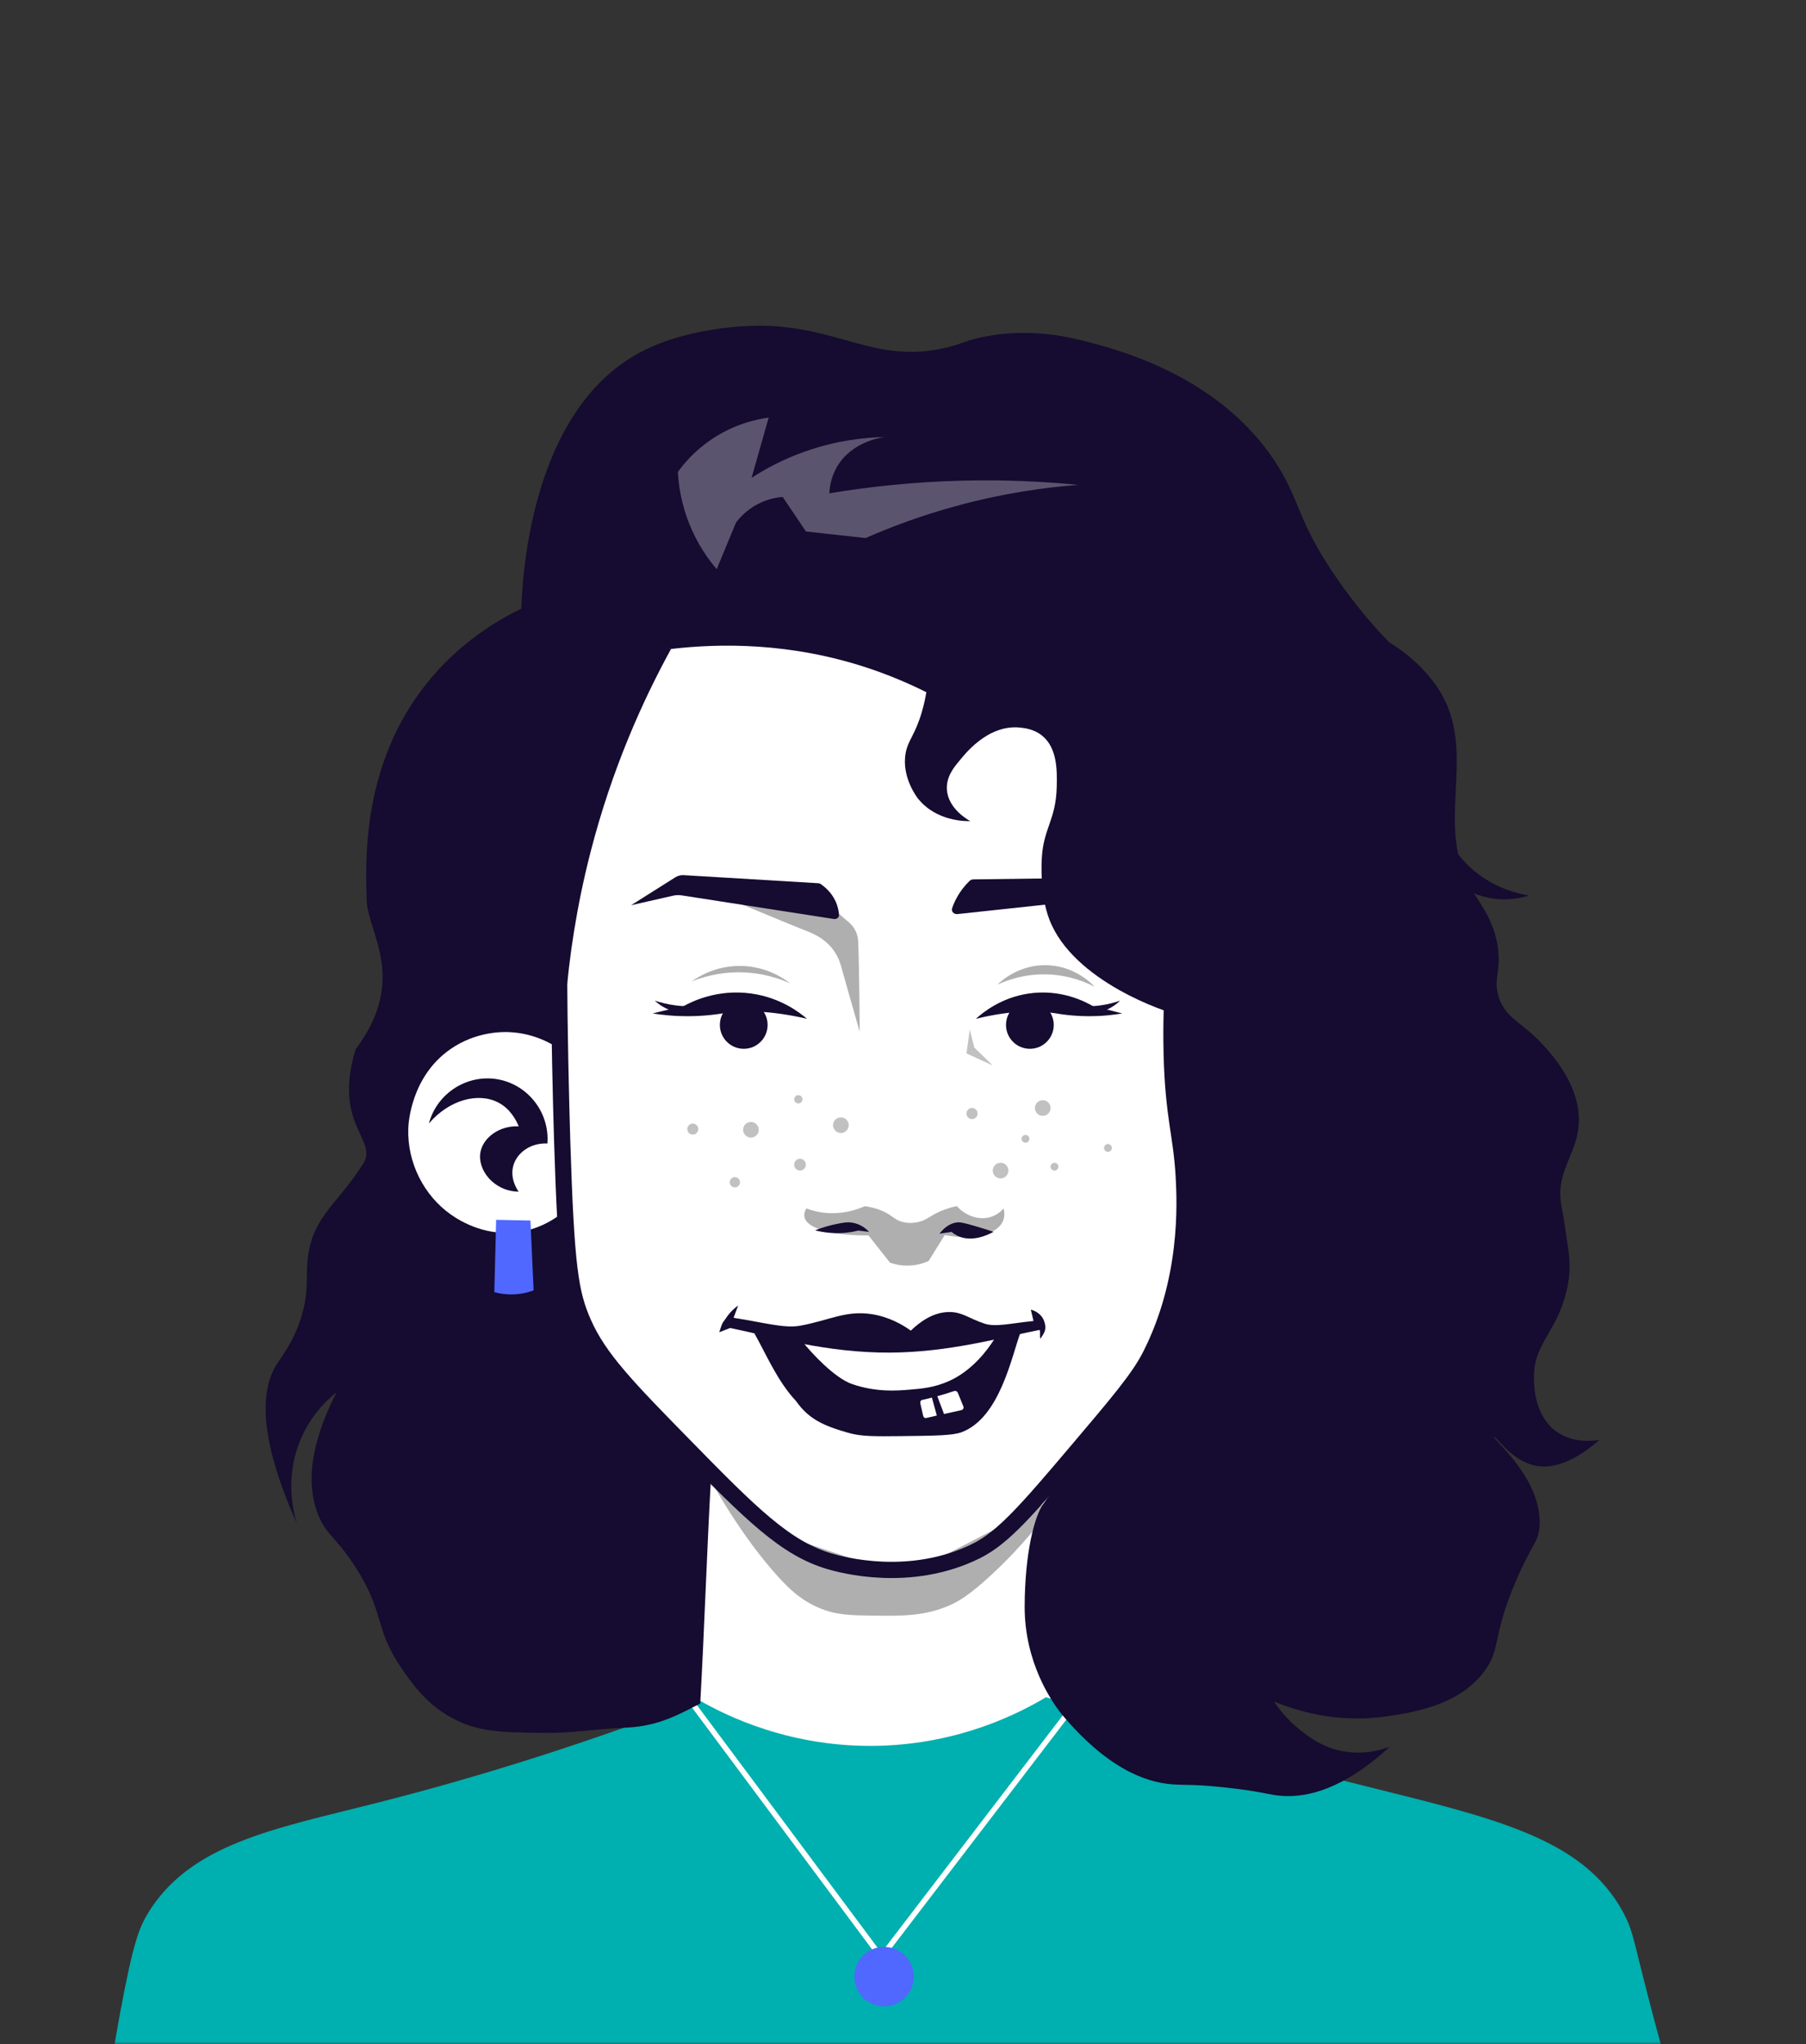 <svg width="334" height="378" viewBox="0 0 334 378" fill="none" xmlns="http://www.w3.org/2000/svg">
  <rect x="0" y="0" width="334" height="378" fill="#333333" stroke="none"/>
  <mask id="mask0_8878_5683" style="mask-type:alpha" maskUnits="userSpaceOnUse" x="0" y="0" width="334" height="378">
    <rect width="334" height="378" rx="22" fill="#8500E4" />
  </mask>
  <g mask="url(#mask0_8878_5683)">
    <path
      d="M199.875 326.525C192.829 329.394 176.552 334.88 156.25 331.301C142.271 328.837 131.994 323.072 126.077 319.104C131.284 303.453 129.739 292.634 127.413 285.7C122.637 271.441 112.041 265.969 107.488 248.216C105.566 240.697 105.538 234.194 105.789 230.059C101.96 230.56 83.9 232.565 76.646 222.414C70.728 214.129 75.1 202.085 78.651 192.7C85.766 173.902 97.114 145.845 114.227 109.934C151.098 115.003 187.97 120.071 224.841 125.14C225.161 156.316 223.616 192.045 218.506 231.228C213.883 266.707 207.185 298.621 199.861 326.498L199.875 326.525Z"
      fill="white" />
    <path
      d="M129.628 270.439C132.19 275.271 137.383 284.433 144.109 291.771C145.975 293.804 148.105 295.864 151.377 297.271C154.608 298.663 157.281 298.691 161.5 298.747C166.764 298.816 171.178 298.886 175.954 296.686C177.304 296.059 179.254 294.987 183.319 291.228C186.717 288.095 191.34 283.305 196.088 276.496C186.466 281.481 176.859 286.452 167.237 291.437L147.632 284.864L129.628 270.425V270.439Z"
      fill="#AFAFAF" />
    <path
      d="M103.38 178.651C103.45 191.517 103.715 202.447 103.965 210.843C104.703 234.542 105.497 239.179 107.892 244.624C110.802 251.224 116.051 256.598 126.564 267.334C138.929 279.963 145.278 286.327 153.494 288.721C155.582 289.334 168.365 292.871 180.618 286.758C185.589 284.28 190.142 278.975 199.068 268.448C206.768 259.369 210.625 254.83 212.727 250.694C219.815 236.756 219.202 222.568 218.923 217.541C218.492 209.743 217.002 206.652 216.696 194.998C216.542 189.024 216.779 184.109 217.03 180.851"
      stroke="#160B30" stroke-width="3" stroke-miterlimit="10" />
    <path
      d="M149.144 223.458C149.959 223.759 150.969 224.06 152.127 224.211C155.664 224.677 158.533 223.654 159.934 223.037C162.102 223.323 163.52 224 164.417 224.572C165.297 225.128 165.884 225.73 167.123 226.001C168.264 226.257 169.242 226.076 169.649 226.001C171.149 225.7 171.719 225.068 173.219 224.301C174.05 223.88 175.289 223.368 176.951 223.022C178.581 224.812 180.961 225.64 183.031 225.083C184.352 224.737 185.199 223.925 185.607 223.458C185.884 224.617 185.672 225.384 185.46 225.866C184.352 228.228 180.016 229.401 174.718 228.378C173.724 229.973 172.73 231.568 171.736 233.163C171.035 233.494 169.731 233.975 168.003 234.02C166.503 234.05 165.297 233.734 164.596 233.478C163.276 231.793 161.956 230.123 160.619 228.438C154.034 228.499 149.291 227.22 148.785 225.083C148.687 224.677 148.72 224.15 149.128 223.443L149.144 223.458Z"
      fill="#AFAFAF" />
    <path
      d="M136.366 166.885C141.296 168.917 145.445 170.672 149.024 172.092C150.305 172.593 152.505 173.471 154.106 175.643C155.095 176.98 155.443 178.247 155.651 179.026C156.57 182.34 157.684 186.197 158.993 190.778C158.938 182.187 158.798 175.88 158.715 174.167C158.701 173.819 158.645 172.997 158.214 172.106C157.712 171.104 156.988 170.533 156.682 170.282C155.484 169.321 153.8 167.706 151.349 165.172C146.35 165.743 141.351 166.328 136.353 166.898L136.366 166.885Z"
      fill="#AFAFAF" />
    <path
      d="M149.247 188.384C147.84 187.186 144.304 184.471 138.985 183.719C132.719 182.828 127.943 185.195 126.397 186.058C125.409 186.281 124.406 186.504 123.39 186.741C122.484 186.949 121.593 187.172 120.702 187.395C121.384 187.506 122.401 187.646 123.654 187.757C128.82 188.203 132.691 187.534 134.042 187.325C137.244 186.866 142.104 186.741 149.261 188.384H149.247Z"
      fill="#160B30" />
    <path
      d="M137.547 193.934C139.985 193.934 141.961 191.958 141.961 189.52C141.961 187.082 139.985 185.106 137.547 185.106C135.11 185.106 133.133 187.082 133.133 189.52C133.133 191.958 135.11 193.934 137.547 193.934Z"
      fill="#160B30" />
    <path
      d="M129.238 314.364C104.258 323.943 83.803 329.806 69.364 333.454C50.691 338.174 35.152 340.945 27.34 353.811C25.739 356.456 24.611 359.269 22.23 372.121C19.348 387.675 17.705 401.223 16.716 412C116.901 412 217.099 412 317.284 412C310.837 392.102 306.507 376.048 303.68 364.783C301.981 358.002 301.717 356.484 300.296 353.811C292.666 339.413 275.316 336.016 250.044 329.652C237.317 326.45 217.907 321.326 193.442 313.834C188.555 316.759 177.736 322.342 162.892 322.802C146.337 323.317 134.167 317.19 129.238 314.35V314.364Z"
      fill="#00AFAF" />
    <g style="mix-blend-mode:multiply">
      <path
        d="M199.875 326.526C198.664 328.308 185.603 346.758 161.932 347.161C136.2 347.607 122.192 326.331 121.44 325.147C123.821 327.681 138.149 342.413 161.263 342.441C183.263 342.469 197.229 329.143 199.875 326.512V326.526Z"
        fill="#00AFAF" />
    </g>
    <path d="M124.92 310.801L162.977 361.897L202.066 310.801" stroke="white" stroke-miterlimit="10" />
    <path
      d="M190.464 193.934C192.902 193.934 194.878 191.958 194.878 189.52C194.878 187.082 192.902 185.106 190.464 185.106C188.026 185.106 186.05 187.082 186.05 189.52C186.05 191.958 188.026 193.934 190.464 193.934Z"
      fill="#160B30" />
    <path
      d="M214.275 168.319C211.401 166.305 208.513 164.291 205.639 162.276C197.096 162.391 188.568 162.505 180.025 162.607C179.761 162.621 179.5 162.706 179.315 162.883C178.575 163.608 177.697 164.62 176.963 165.958C176.57 166.663 176.287 167.334 176.084 167.945C175.881 168.556 176.413 169.098 177.106 169.018C186.658 167.995 196.223 166.972 205.774 165.936C208.607 166.726 211.44 167.502 214.273 168.292L214.275 168.319Z"
      fill="#160B30" />
    <path
      d="M124.1 120.002C118.892 129.484 113.183 142.114 109.201 157.611C106.611 167.692 105.274 176.924 104.634 184.875C104.286 187.938 103.923 190.988 103.575 194.037C102.211 193.09 98.869 191.057 94.177 190.848C92.979 190.793 88.036 190.709 83.302 193.995C75.95 199.105 75.532 207.85 75.504 208.671C75.309 215.049 78.414 221.064 83.371 224.573C85.349 225.965 90.041 228.694 96.014 227.803C99.398 227.302 101.877 225.812 103.227 224.851C104.801 231.437 106.36 238.037 107.934 244.624C113.155 252.867 117.527 258.005 120.702 261.263C121.148 261.723 121.691 262.266 122.54 263.157C127.205 268.1 129.439 269.951 131.5 273C130.692 287.593 130.308 300.407 129.5 315C126 316.768 122.025 319.146 116.093 319.438C108.115 319.828 106.318 320.497 100.303 320.427C92.895 320.343 88.412 320.288 83.594 317.67C78.693 315.01 76.061 311.126 74.098 308.229C69.252 301.086 71.104 298.065 65.771 289.822C62.067 284.085 60.48 283.973 58.962 280.381C57.138 276.092 56.344 269.047 62.234 257.448C60.522 258.812 57.598 261.555 55.676 265.969C52.557 273.154 54.298 279.74 54.896 281.69C47.308 264.674 48.477 256.515 51.22 252.198C52.125 250.778 54.256 248.132 55.676 243.677C57.277 238.622 56.428 236.102 56.985 232.147C58.043 224.698 62.666 222.442 67.205 215.104C69.934 210.69 61.5 208 65.771 194.037C75.504 181 68.013 172.524 67.818 166.495C67.567 158.697 67.024 141.236 78.916 126.365C84.917 118.86 91.935 114.725 96.363 112.566L124.1 119.96V120.002Z"
      fill="#160B30" />
    <path
      d="M124.1 120.002C133.137 118.944 146.198 118.763 160.567 123.539C164.536 124.861 168.114 126.393 171.317 127.994C171.178 128.844 170.927 130.153 170.467 131.712C169.214 135.973 167.933 136.822 167.488 139.273C166.68 143.715 169.66 147.544 169.813 147.711C173.224 151.93 178.683 151.86 179.449 151.833C178.989 151.582 175.341 149.535 175.118 145.998C174.965 143.617 176.469 141.835 177.304 140.832C178.112 139.872 182.484 133.884 188.68 134.539C189.571 134.636 191.256 134.831 192.746 136.042C195.531 138.326 195.503 142.434 195.434 145.413C195.294 151.624 193.011 153.044 192.677 158.586C192.607 159.714 192.328 165.464 194.055 169.99C198.441 181.533 215.972 187.277 217.503 187.5C217.434 195.91 217.211 199.579 217.503 204.243C218.325 217.513 219.578 222.693 218.52 231.27C217.615 238.65 215.484 244.484 213.883 248.174C206.907 258.13 199.931 268.1 192.969 278.055C191.312 280.325 189.542 287.148 189.5 296.978C189.458 307.491 194.568 314.69 196.239 316.848C204.663 326.929 211.723 329.547 216.764 329.937C219.674 330.16 221.096 329.812 228.852 330.786C234.045 331.441 234.895 331.942 237.15 332.081C241.718 332.374 248.359 330.954 257.02 322.989C255.377 323.602 252.077 324.576 248.109 323.769C244.377 323.017 241.926 321.067 240.381 319.842C238.042 317.99 236.524 315.999 235.591 314.606C239.601 316.277 247.176 318.728 256.422 317.363C261.379 316.626 269.761 315.4 274.509 309.037C277.628 304.86 275.874 302.896 280.274 292.523C283.281 285.421 284.576 285.24 284.729 282.038C285.147 273.321 275.957 266.053 276.347 265.719C276.612 265.496 279.369 269.91 283.685 270.954C288.127 272.026 292.694 268.949 295.813 266.234C294.616 266.443 290.954 266.93 287.876 264.73C283.936 261.931 283.741 256.738 283.685 255.234C283.407 248.104 288.392 246.322 289.979 237.411C290.174 236.325 290.243 235.573 290.271 234.904C290.313 233.219 290.16 231.938 290.09 231.382C289.436 226.926 289.116 224.698 288.809 223.194C287.291 215.731 293.112 212.653 291.803 204.814C290.912 199.467 287.305 195.346 285.467 193.313C281.541 188.954 278.561 188.481 277.21 184.471C276.069 181.087 277.642 179.792 277.015 175.225C276.333 170.338 273.896 167.274 272.56 165.158C264.372 152.278 274.467 138.34 265.055 126.017C262.256 122.355 259.053 120.071 256.895 118.749C254.389 116.159 250.838 112.176 247.19 106.885C239.782 96.163 240.52 92.46 235.744 85.247C225.621 69.958 208.049 65.085 202.201 63.497C198.26 62.425 191.006 60.532 182.164 62.23C178.947 62.843 178.014 63.525 175.452 64.166C162.252 67.507 155.736 60.532 141.101 60.225C140.196 60.211 127.887 60.058 118.293 65.21C96.864 76.711 96.377 110.673 96.377 114.585C105.622 116.381 114.854 118.192 124.1 119.988V120.002Z"
      fill="#160B30" />
    <path
      d="M116.695 167.395C119.435 165.663 122.19 163.931 124.931 162.199C125.365 161.922 125.91 161.796 126.453 161.824C134.745 162.317 143.05 162.826 151.342 163.319C151.508 163.336 151.672 163.381 151.801 163.478C152.506 163.971 153.746 164.981 154.514 166.628C154.972 167.614 155.131 168.512 155.156 169.215C155.18 169.665 154.71 170.008 154.201 169.928C144.832 168.469 135.463 167.025 126.095 165.567C125.571 165.485 125.024 165.498 124.508 165.613C121.898 166.211 119.29 166.795 116.681 167.394L116.695 167.395Z"
      fill="#160B30" />
    <path
      d="M133.021 246.308C133.742 244.122 133.593 244.763 134.192 243.844C134.971 242.618 135.904 241.839 136.517 241.393C136.239 242.159 135.946 242.925 135.668 243.677C141.265 244.54 145.041 245.668 147.966 245.139C153.438 244.136 156.39 242.27 161.18 242.994C164.424 243.496 166.916 244.944 168.448 246.044C170.119 244.429 172.667 242.535 175.744 242.604C178.056 242.66 179.198 243.802 182.108 244.763C184.127 245.431 187.057 244.67 191.137 244.266C190.97 243.57 190.803 242.86 190.635 242.164C190.733 242.178 192.515 242.595 193.114 244.322C193.643 245.84 193.114 246.489 192.4 247.548C192.247 247.088 192.432 246.369 192.278 245.909C184.676 247.427 175.382 250.054 164.619 250.11C152.797 250.165 143.131 247.227 135.041 245.556C134.401 245.807 133.76 246.058 133.12 246.308H133.021Z"
      fill="#160B30" />
    <path
      d="M148.479 248.174C150.039 250.124 154.3 254.782 157.559 255.916C162.043 257.475 165.928 257.155 168.239 256.96C170.439 256.779 172.82 256.584 175.563 255.345C179.81 253.424 182.652 249.622 183.933 247.548C185.368 247.576 187.262 246.448 188.696 246.489C187.108 250.723 184.92 262.21 177.805 264.841C176.162 265.44 173.001 265.482 166.666 265.552C161.778 265.607 159.286 265.621 156.974 264.967C152.226 263.63 149.537 262.364 147.227 259.077C143.717 255.345 141.6 250.194 139.483 246.489"
      fill="#160B30" />
    <path
      d="M172.345 258.424C171.716 258.592 171.097 258.745 170.512 258.866C170.276 258.923 170.145 259.193 170.198 259.481C170.379 260.249 170.55 261.033 170.731 261.801C170.782 262.077 171.034 262.25 171.259 262.208C171.93 262.058 172.587 261.898 173.257 261.748L172.347 258.436L172.345 258.424Z"
      fill="white" />
    <path
      d="M177.114 257.511C177.016 257.258 176.72 257.131 176.452 257.22C175.479 257.555 174.437 257.865 173.342 258.171L174.584 261.46C175.653 261.223 176.71 260.989 177.779 260.753C178.104 260.692 178.286 260.348 178.168 260.059C177.816 259.206 177.466 258.365 177.127 257.509L177.114 257.511Z"
      fill="white" />
    <path
      d="M126.801 187.367C126.132 187.353 125.227 187.242 124.211 186.894C122.721 186.378 121.677 185.571 121.092 185.028C122.122 185.362 123.375 185.696 124.81 185.891C126.689 186.142 128.332 186.114 129.627 186.003L126.801 187.367Z"
      fill="#160B30" />
    <path
      d="M180.479 188.384C181.815 187.186 185.157 184.471 190.212 183.719C196.157 182.828 200.669 185.195 202.145 186.058C203.078 186.281 204.039 186.504 204.999 186.741C205.863 186.949 206.712 187.172 207.547 187.395C206.907 187.506 205.932 187.646 204.749 187.757C199.861 188.203 196.185 187.534 194.904 187.325C191.869 186.866 187.26 186.741 180.479 188.384Z"
      fill="#160B30" />
    <path
      d="M201.755 187.367C202.381 187.353 203.245 187.242 204.205 186.894C205.626 186.378 206.6 185.571 207.157 185.028C206.183 185.362 204.999 185.696 203.635 185.891C201.852 186.142 200.293 186.114 199.067 186.003L201.755 187.367Z"
      fill="#160B30" />
    <path
      d="M127.901 181.491C128.945 180.739 132.245 178.539 137.007 178.609C141.825 178.678 145.111 181.031 146.114 181.825C144.304 181.018 141.073 179.834 136.868 179.792C132.858 179.75 129.711 180.753 127.887 181.491H127.901Z"
      fill="#AFAFAF" />
    <path
      d="M184.447 182.076C185.018 181.519 188.527 178.205 193.888 178.484C198.817 178.734 201.838 181.811 202.465 182.48C200.878 181.644 197.842 180.335 193.818 180.182C189.446 180.015 186.104 181.31 184.447 182.076Z"
      fill="#AFAFAF" />
    <path
      d="M160.739 227.786C160.264 227.289 159.22 226.335 157.606 226.08C156.657 225.932 155.897 226.08 154.473 226.376C153.524 226.577 152.211 226.913 150.739 227.504C152.353 227.907 154.631 228.243 157.242 227.84C157.764 227.76 158.271 227.652 158.73 227.545C159.394 227.625 160.074 227.706 160.739 227.786Z"
      fill="#160B30" />
    <path
      d="M173.739 228.115C175.021 226.477 176.271 226.136 176.872 226.055C177.505 225.958 178.027 226.055 180.084 226.639C181.081 226.931 182.331 227.304 183.739 227.775C183.011 228.18 179.799 229.884 176.999 228.472C176.666 228.31 176.318 228.083 175.97 227.791C175.226 227.904 174.483 228.002 173.755 228.115H173.739Z"
      fill="#160B30" />
    <path
      d="M95.917 220.354C95.708 220.061 94.218 217.917 94.956 215.466C95.68 213.03 98.256 211.289 101.236 211.442C101.667 205.733 97.671 200.595 92.102 199.579C86.434 198.562 80.823 202.113 79.319 207.738C83.051 203.38 88.398 201.946 92.102 203.84C94.343 204.981 95.443 207.084 95.931 208.267C92.324 208.1 89.358 210.384 88.857 213.016C88.231 216.246 91.266 220.284 95.931 220.354H95.917Z"
      fill="#160B30" />
    <path
      d="M91.754 225.561C91.642 230.017 91.531 234.473 91.419 238.929C92.338 239.179 93.731 239.444 95.416 239.319C96.78 239.221 97.894 238.901 98.688 238.594C98.493 234.292 98.298 229.989 98.103 225.687C95.987 225.645 93.87 225.603 91.754 225.561Z"
      fill="#5068FF" />
    <path
      d="M138.873 210.356C139.673 210.356 140.322 209.708 140.322 208.908C140.322 208.108 139.673 207.46 138.873 207.46C138.074 207.46 137.425 208.108 137.425 208.908C137.425 209.708 138.074 210.356 138.873 210.356Z"
      fill="#C1C1C1" />
    <path
      d="M128.123 209.799C128.685 209.799 129.14 209.344 129.14 208.783C129.14 208.221 128.685 207.766 128.123 207.766C127.562 207.766 127.107 208.221 127.107 208.783C127.107 209.344 127.562 209.799 128.123 209.799Z"
      fill="#C1C1C1" />
    <path
      d="M135.907 219.56C136.43 219.56 136.854 219.136 136.854 218.613C136.854 218.09 136.43 217.666 135.907 217.666C135.384 217.666 134.96 218.09 134.96 218.613C134.96 219.136 135.384 219.56 135.907 219.56Z"
      fill="#C1C1C1" />
    <path
      d="M147.952 216.441C148.551 216.441 149.038 215.955 149.038 215.355C149.038 214.755 148.551 214.269 147.952 214.269C147.352 214.269 146.865 214.755 146.865 215.355C146.865 215.955 147.352 216.441 147.952 216.441Z"
      fill="#C1C1C1" />
    <path
      d="M147.645 204.034C148.068 204.034 148.411 203.691 148.411 203.269C148.411 202.846 148.068 202.503 147.645 202.503C147.222 202.503 146.879 202.846 146.879 203.269C146.879 203.691 147.222 204.034 147.645 204.034Z"
      fill="#C1C1C1" />
    <path
      d="M155.512 209.507C156.312 209.507 156.96 208.858 156.96 208.059C156.96 207.259 156.312 206.611 155.512 206.611C154.713 206.611 154.064 207.259 154.064 208.059C154.064 208.858 154.713 209.507 155.512 209.507Z"
      fill="#C1C1C1" />
    <path
      d="M192.843 206.332C193.643 206.332 194.291 205.684 194.291 204.884C194.291 204.084 193.643 203.436 192.843 203.436C192.043 203.436 191.395 204.084 191.395 204.884C191.395 205.684 192.043 206.332 192.843 206.332Z"
      fill="#C1C1C1" />
    <path
      d="M179.769 206.931C180.338 206.931 180.799 206.47 180.799 205.901C180.799 205.331 180.338 204.87 179.769 204.87C179.2 204.87 178.738 205.331 178.738 205.901C178.738 206.47 179.2 206.931 179.769 206.931Z"
      fill="#C1C1C1" />
    <path
      d="M185.046 217.903C185.846 217.903 186.494 217.255 186.494 216.455C186.494 215.655 185.846 215.007 185.046 215.007C184.246 215.007 183.598 215.655 183.598 216.455C183.598 217.255 184.246 217.903 185.046 217.903Z"
      fill="#C1C1C1" />
    <path
      d="M195.016 216.455C195.415 216.455 195.74 216.131 195.74 215.731C195.74 215.331 195.415 215.007 195.016 215.007C194.616 215.007 194.292 215.331 194.292 215.731C194.292 216.131 194.616 216.455 195.016 216.455Z"
      fill="#C1C1C1" />
    <path
      d="M204.902 212.988C205.301 212.988 205.626 212.664 205.626 212.264C205.626 211.864 205.301 211.54 204.902 211.54C204.502 211.54 204.177 211.864 204.177 212.264C204.177 212.664 204.502 212.988 204.902 212.988Z"
      fill="#C1C1C1" />
    <path
      d="M189.655 211.303C190.055 211.303 190.379 210.979 190.379 210.579C190.379 210.179 190.055 209.855 189.655 209.855C189.255 209.855 188.931 210.179 188.931 210.579C188.931 210.979 189.255 211.303 189.655 211.303Z"
      fill="#C1C1C1" />
    <path d="M179.351 190.375L178.738 194.789L183.598 197.017L180.186 193.703L179.351 190.375Z" fill="#C1C1C1" />
    <path
      d="M163.5 371C166.538 371 169 368.538 169 365.5C169 362.462 166.538 360 163.5 360C160.462 360 158 362.462 158 365.5C158 368.538 160.462 371 163.5 371Z"
      fill="#5068FF" />
    <path
      d="M264.427 141.417C264.4 142.949 264.372 155.007 273.603 161.788C276.931 164.239 280.371 165.186 282.779 165.59C281.624 165.966 277.335 167.177 272.559 165.158C266.808 162.735 264.775 157.514 264.427 156.609V141.403V141.417Z"
      fill="#160B30" />
    <path
      d="M132.538 105.242C131.048 103.488 129.029 100.731 127.497 96.915C125.938 93.045 125.492 89.591 125.367 87.266C126.55 85.623 128.444 83.423 131.271 81.46C135.559 78.466 139.806 77.533 142.159 77.213C141.101 80.93 140.057 84.634 138.998 88.352C141.491 86.737 144.763 84.941 148.829 83.507C154.705 81.418 159.954 80.889 163.658 80.805C162.879 80.903 157.448 81.696 154.761 86.375C153.702 88.227 153.438 90.051 153.382 91.221C160.484 90.037 168.671 89.118 177.763 88.881C185.7 88.672 192.969 89.034 199.388 89.661C192.969 90.148 185.31 91.248 176.858 93.56C170.467 95.3 164.856 97.389 160.08 99.492C156.404 99.088 152.728 98.684 149.052 98.28C147.618 96.15 146.183 94.019 144.749 91.889C143.719 91.972 142.006 92.237 140.14 93.212C138.038 94.312 136.757 95.774 136.116 96.623C134.919 99.505 133.735 102.374 132.538 105.256V105.242Z"
      fill="white" fill-opacity="0.3" />
  </g>
</svg>